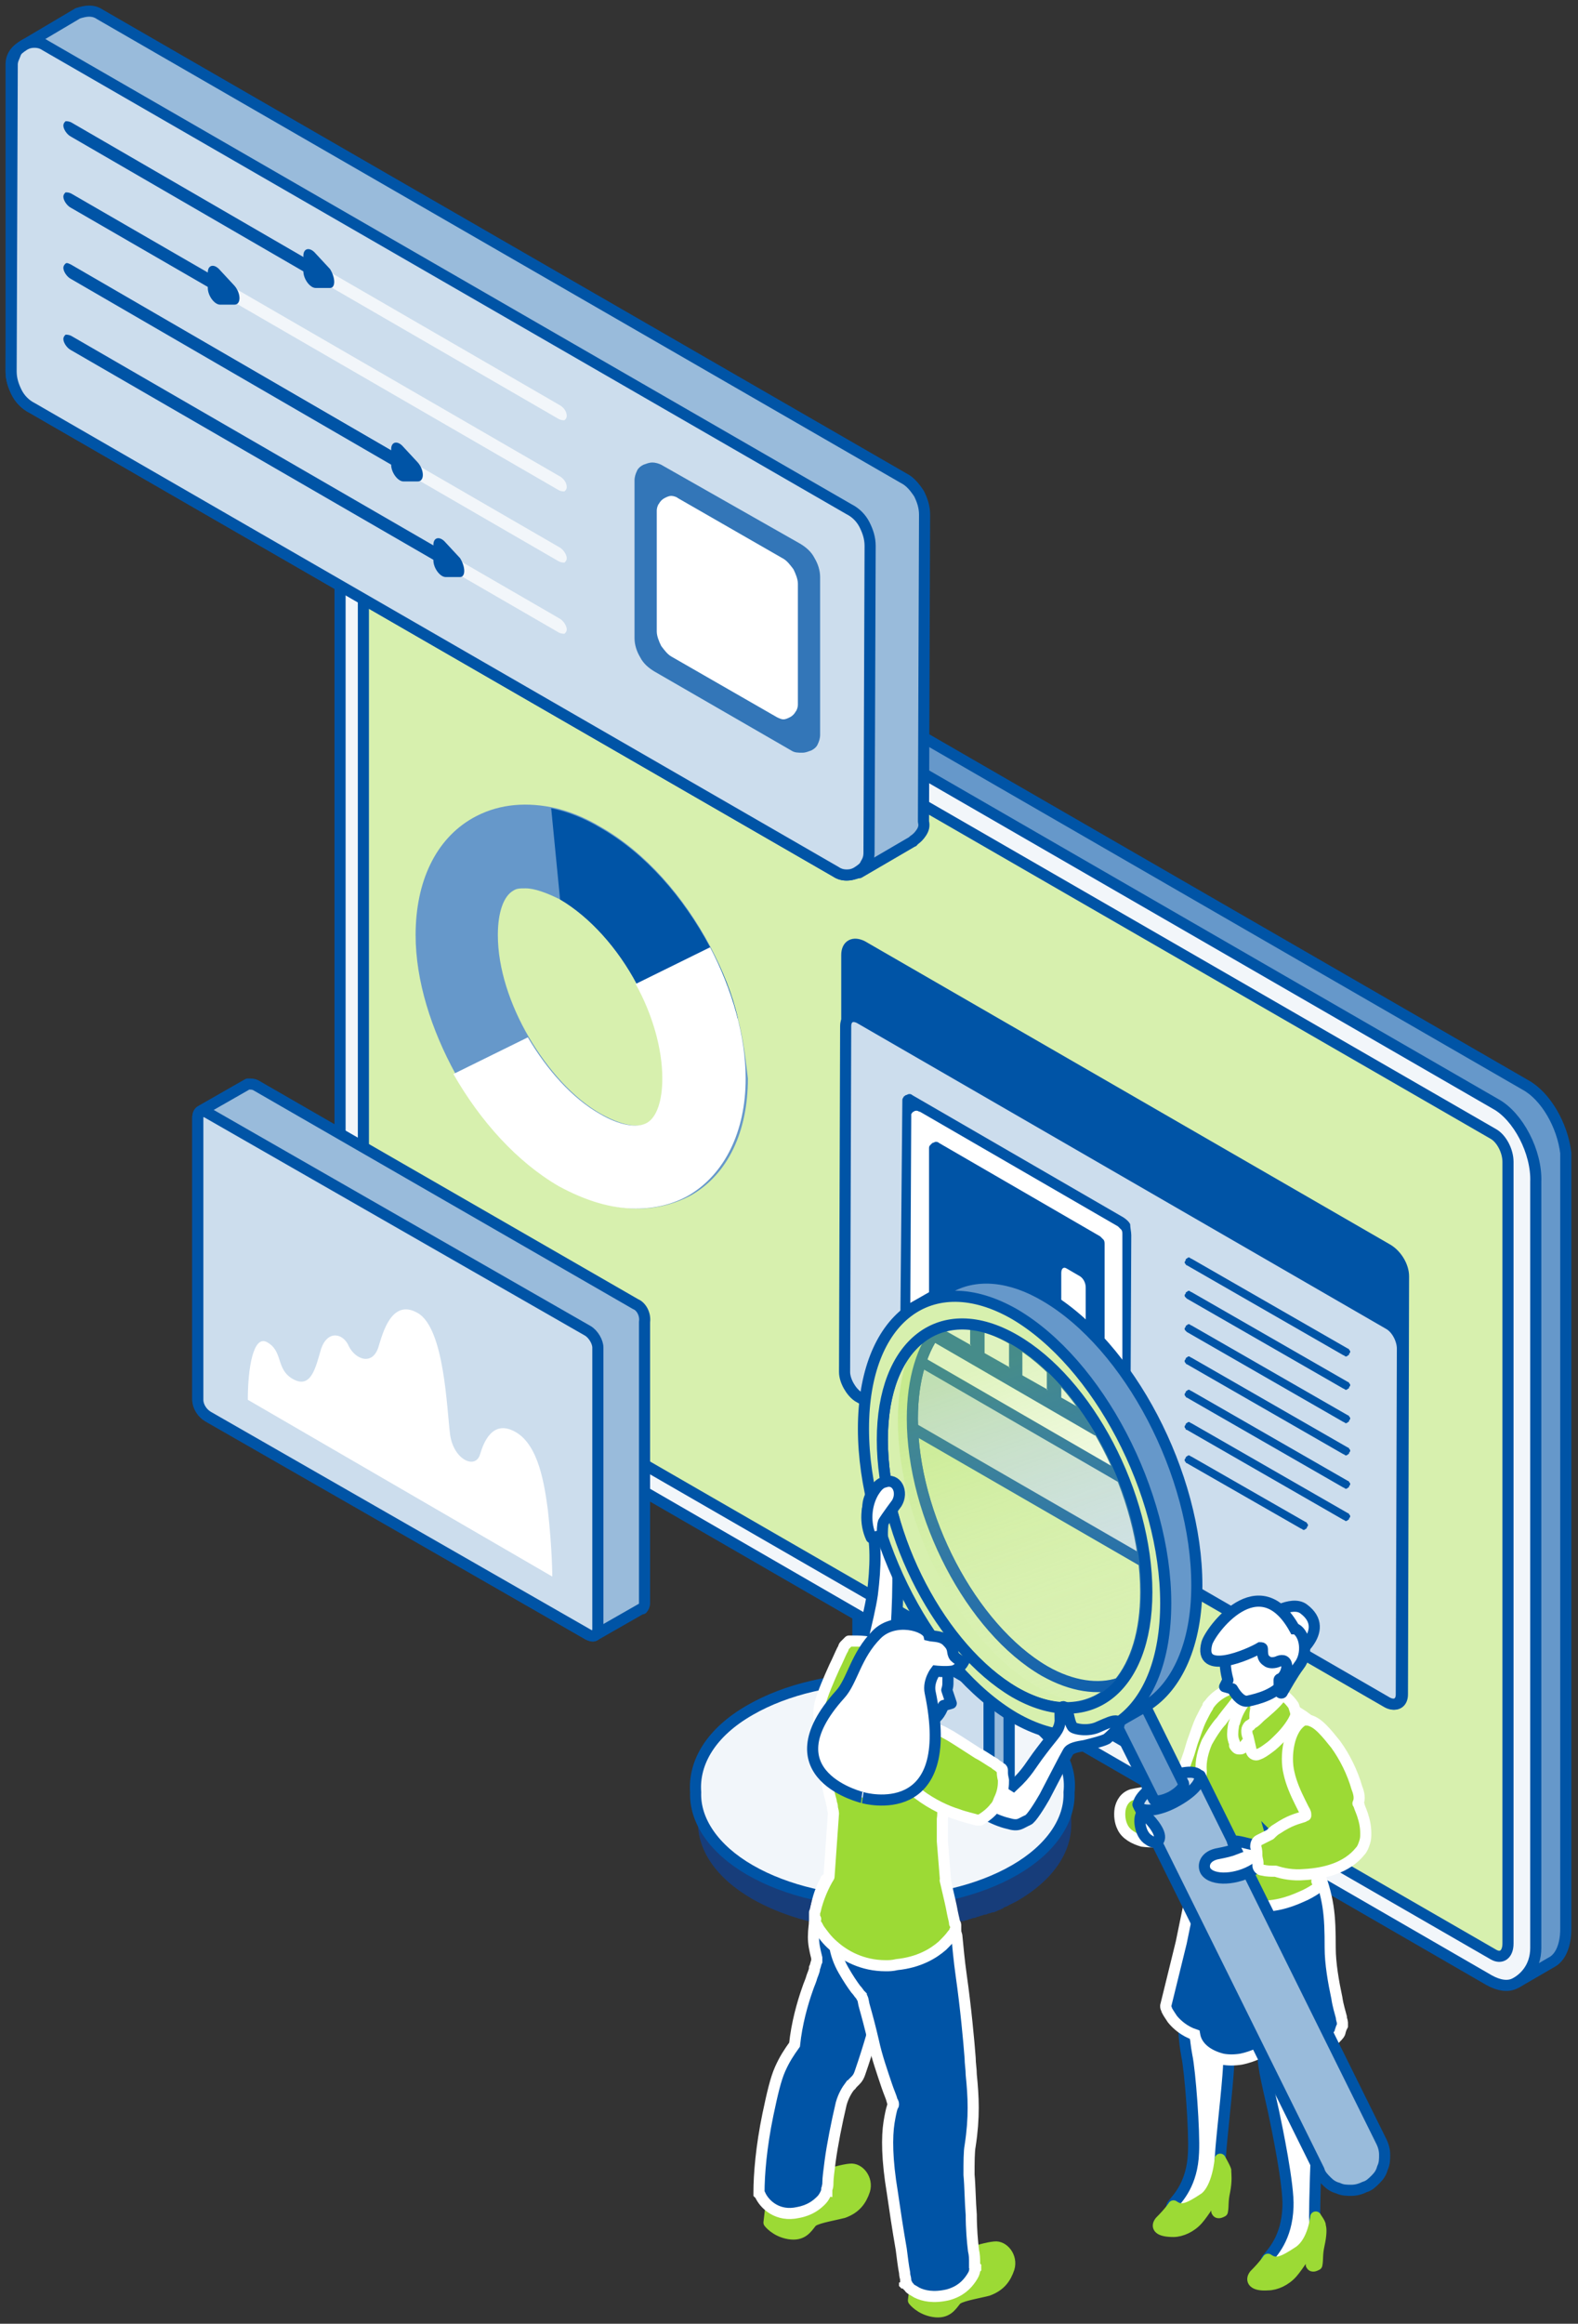 <?xml version="1.0" encoding="UTF-8"?> <!-- Generator: Adobe Illustrator 26.0.0, SVG Export Plug-In . SVG Version: 6.00 Build 0) --> <svg xmlns="http://www.w3.org/2000/svg" xmlns:xlink="http://www.w3.org/1999/xlink" id="Layer_1" x="0px" y="0px" viewBox="0 0 142 209" style="enable-background:new 0 0 142 209;" xml:space="preserve"><rect x="0" y="0" width="142" height="209" fill="#333333" stroke="none"/> <style type="text/css"> .st0{fill:#173D7A;} .st1{fill:#F2F6FA;stroke:#0054A6;stroke-linejoin:round;} .st2{fill:#CCDDED;stroke:#0054A6;stroke-linejoin:round;} .st3{fill:#99BBDB;stroke:#0054A6;stroke-linejoin:round;} .st4{fill:#6698CA;stroke:#0054A6;stroke-linejoin:round;} .st5{fill:#D7F0AE;stroke:#0054A6;stroke-linejoin:round;} .st6{fill:#0054A6;} .st7{fill:none;stroke:#0054A6;stroke-linejoin:round;} .st8{fill:#FFFFFF;} .st9{opacity:0.2;fill:#1AD6D6;enable-background:new ;} .st10{fill:#F2F6FA;} .st11{fill:#3376B8;} .st12{fill:#9CDA35;stroke:#FFFFFF;stroke-linejoin:round;} .st13{fill:#FFFFFF;stroke:#0054A6;stroke-linejoin:round;} .st14{fill:#9CDA35;stroke:#9CDA35;stroke-linejoin:round;} .st15{fill:#0054A6;stroke:#FFFFFF;} .st16{fill:#FFFFFF;stroke:#0054A6;} .st17{fill:#EF3C8E;} .st18{fill:#DFC8ED;} .st19{fill:#6698CA;stroke:#0054A6;} .st20{opacity:0.4;fill:url(#SVGID_1_);enable-background:new ;} .st21{fill-rule:evenodd;clip-rule:evenodd;fill:#FFFFFF;stroke:#0054A6;stroke-linejoin:round;} .st22{fill:#6698CA;} </style> <path class="st0" d="M95.4,160.7c-0.2-0.3-0.3-0.5-0.5-0.8c-0.8-1.1-2-2.1-3.5-3c-0.2-0.1-0.4-0.2-0.6-0.3c-0.1,0-0.1-0.1-0.2-0.1 c-0.1-0.1-0.3-0.1-0.4-0.2c-0.1,0-0.2-0.1-0.3-0.1c-0.1-0.1-0.2-0.1-0.4-0.2c-0.1,0-0.2-0.1-0.3-0.1c-0.1,0-0.2-0.1-0.4-0.1 c-0.1,0-0.2-0.1-0.3-0.1c-0.1,0-0.2-0.1-0.3-0.1c-0.1,0-0.2-0.1-0.3-0.1c-0.1,0-0.2-0.1-0.3-0.1c-0.1,0-0.3-0.1-0.4-0.1 s-0.2-0.1-0.3-0.1c-0.1,0-0.3-0.1-0.4-0.1h-0.1c-6.2-1.6-13.7-0.9-18.7,2c-1.9,1.1-3.2,2.4-4,3.8h-0.9v3c0,2.5,1.6,5,4.9,6.9 c5.1,2.9,12.5,3.6,18.7,2h0.2c0.1,0,0.3-0.1,0.4-0.1s0.2-0.1,0.3-0.1c0.1,0,0.2-0.1,0.4-0.1c0.1,0,0.2-0.1,0.3-0.1 c0.1,0,0.2-0.1,0.3-0.1s0.2-0.1,0.4-0.1c0.1,0,0.2-0.1,0.3-0.1c0.1,0,0.2-0.1,0.4-0.1c0.1,0,0.2-0.1,0.3-0.1 c0.1-0.1,0.3-0.1,0.4-0.2c0.1,0,0.2-0.1,0.2-0.1c0.1-0.1,0.3-0.1,0.4-0.2c0.1,0,0.1-0.1,0.2-0.1c0.2-0.1,0.4-0.2,0.6-0.3 c3.3-1.9,4.9-4.4,4.9-6.9v-3h-1V160.7z"></path> <path class="st1" d="M91.3,153.8c-6.6-3.8-17.2-3.8-23.8,0c-3.5,2-5.1,4.7-4.9,7.4c-0.1,2.5,1.6,5.1,4.9,7c6.6,3.8,17.2,3.8,23.8,0 c3.3-1.9,5-4.5,4.9-7C96.5,158.5,94.8,155.9,91.3,153.8z"></path> <path class="st2" d="M90.2,160.9c-0.7,0.4-1.8,0.5-2.4,0.1l-10.2-5.9c-0.3-0.2-0.4-0.4-0.4-0.6v-21.1l13.6,5.7v20.8v0.1 C90.8,160.4,90.6,160.7,90.2,160.9z"></path> <path class="st3" d="M90.8,139.2V160v0.1c0,0.3-0.2,0.5-0.6,0.7s-0.8,0.3-1.2,0.3l0-22.6L90.8,139.2z"></path> <path class="st4" d="M140.9,104.1c0-0.1,0-0.2,0-0.3v-0.1c-0.3-2.5-1.8-5.1-3.6-6.1L37.5,40c-0.9-0.5-1.8-0.6-2.4-0.2L32,41.6 l1.9,0.3c0,0.3-0.1,0.6-0.1,0.9v68.9c0,2.7,1.7,5.9,3.7,7l35.8,20.7l63.7,36.8l-0.5,2.1l3.1-1.8l0,0c0.8-0.4,1.3-1.5,1.3-3v-68.9 C140.9,104.5,140.9,104.3,140.9,104.1z"></path> <path class="st1" d="M134.6,99.3L34.8,41.7c-0.9-0.5-2-0.3-2.3-0.3c-1.1,0.2-1.9,1.4-1.9,3.2v68.9c0,2.7,1.6,5.9,3.7,7l99.7,57.6 c0.9,0.5,1.7,0.6,2.3,0.3c0.8-0.4,1.9-1.4,1.9-3.2v-68.9C138.3,103.6,136.6,100.4,134.6,99.3z"></path> <path class="st5" d="M134.4,175.8L34,117.9c-0.7-0.4-1.3-1.5-1.3-2.5V45.1c0-1,0.6-1.4,1.3-1L134.4,102c0.7,0.4,1.3,1.5,1.3,2.5 v70.3C135.7,175.8,135.1,176.2,134.4,175.8z"></path> <path class="st6" d="M126.3,114.8c0-0.9-0.6-1.9-1.4-2.4L77.6,85.1c-0.8-0.4-1.4-0.1-1.4,0.8v6.4l-0.1,31.1c0,0.8,0.6,1.8,1.2,2.2 l47.6,27.5c0.7,0.4,1.3,0.1,1.3-0.7L126.3,114.8z"></path> <path class="st7" d="M76.3,91.8C76.3,91.7,76.4,91.7,76.3,91.8 M126.3,114.8c0-0.9-0.6-1.9-1.4-2.4L77.6,85.1 c-0.8-0.4-1.4-0.1-1.4,0.8v6.4l-0.1,31.1c0,0.8,0.6,1.8,1.2,2.2l47.6,27.5c0.7,0.4,1.3,0.1,1.3-0.7L126.3,114.8z"></path> <path class="st2" d="M125,119.1L77.4,91.6c-0.7-0.4-1.3-0.1-1.3,0.7L76,123.4c0,0.8,0.6,1.8,1.2,2.2l47.6,27.5 c0.7,0.4,1.3,0.1,1.3-0.7l0.1-31.1C126.2,120.5,125.7,119.5,125,119.1z"></path> <path class="st6" d="M101.8,111.1l-0.1,21.8c0,0.1,0,0.2-0.1,0.3c0,0.1-0.1,0.1-0.2,0.2c-0.1,0-0.2,0.1-0.3,0.1 c-0.1,0-0.2,0-0.3-0.1l-19-11c-0.3-0.2-0.5-0.4-0.6-0.6c-0.2-0.3-0.2-0.6-0.2-0.9L81.2,99c0-0.1,0-0.2,0.1-0.3 c0-0.1,0.1-0.1,0.2-0.2c0.1,0,0.2-0.1,0.3-0.1c0.1,0,0.2,0,0.3,0.1l19,11c0.3,0.2,0.5,0.4,0.6,0.6 C101.7,110.4,101.8,110.8,101.8,111.1z"></path> <path class="st8" d="M82,100.5l-0.1,20.4c0,0.1,0,0.3,0.1,0.4s0.2,0.2,0.3,0.3l17.8,10.3c0.1,0,0.2,0.1,0.3,0.1c0.1,0,0.2,0,0.3-0.1 c0.1,0,0.1-0.1,0.2-0.2c0-0.1,0.1-0.2,0.1-0.3l0-20.4c0-0.1,0-0.3-0.1-0.4s-0.2-0.2-0.3-0.3L82.8,100c-0.1,0-0.2-0.1-0.3-0.1 c-0.1,0-0.2,0-0.3,0.1c-0.1,0-0.1,0.1-0.2,0.2C82,100.3,82,100.4,82,100.5z M98.5,129.1L84,120.7c-0.1-0.1-0.2-0.2-0.3-0.3 c-0.1-0.1-0.1-0.3-0.1-0.4v-16.7c0-0.1,0-0.2,0.1-0.3s0.1-0.1,0.2-0.2c0.1,0,0.2-0.1,0.3-0.1c0.1,0,0.2,0,0.3,0.1l14.5,8.4 c0.1,0.1,0.2,0.2,0.3,0.3c0.1,0.1,0.1,0.3,0.1,0.4v16.7c0,0.1,0,0.2-0.1,0.3c0,0.1-0.1,0.1-0.2,0.2c-0.1,0-0.2,0.1-0.3,0.1 C98.7,129.1,98.6,129.1,98.5,129.1z"></path> <path class="st8" d="M87.4,121l-2.3-1.3v-2.6c0-0.4,0.2-0.6,0.5-0.4l1.2,0.7c0.3,0.2,0.5,0.6,0.5,1v2.6H87.4z"></path> <path class="st8" d="M90.9,123l-2.3-1.3v-6.3c0-0.4,0.2-0.6,0.5-0.4l1.2,0.7c0.3,0.2,0.5,0.6,0.5,1v6.3H90.9z"></path> <path class="st8" d="M94.3,125l-2.3-1.3v-5c0-0.4,0.2-0.6,0.5-0.4l1.2,0.7c0.3,0.2,0.5,0.6,0.5,1v5H94.3z"></path> <path class="st8" d="M97.8,127l-2.3-1.3v-11.2c0-0.4,0.2-0.6,0.5-0.4l1.2,0.7c0.3,0.2,0.5,0.6,0.5,1V127H97.8z"></path> <path class="st6" d="M106.8,122.7l14.1,8.1c0.1,0,0.1,0.1,0.2,0.1s0.1,0,0.2-0.1c0.1,0,0.1-0.1,0.1-0.1c0-0.1,0.1-0.1,0.1-0.2 s0-0.1-0.1-0.2c0-0.1-0.1-0.1-0.1-0.1l-14.1-8.1c-0.1,0-0.1-0.1-0.2-0.1s-0.1,0-0.2,0.1c-0.1,0-0.1,0.1-0.1,0.1 c0,0.1-0.1,0.1-0.1,0.2s0,0.1,0.1,0.2C106.7,122.7,106.8,122.7,106.8,122.7z"></path> <path class="st6" d="M106.8,119.8l14.1,8.1c0.1,0,0.1,0.1,0.2,0.1s0.1,0,0.2-0.1c0.1,0,0.1-0.1,0.1-0.1c0-0.1,0.1-0.1,0.1-0.2 s0-0.1-0.1-0.2c0-0.1-0.1-0.1-0.1-0.1l-14.1-8.1c-0.1,0-0.1-0.1-0.2-0.1s-0.1,0-0.2,0.1c-0.1,0-0.1,0.1-0.1,0.1 c0,0.1-0.1,0.1-0.1,0.2S106.6,119.6,106.8,119.8C106.7,119.7,106.8,119.8,106.8,119.8z"></path> <path class="st6" d="M106.8,116.8l14.1,8.1c0.1,0,0.1,0.1,0.2,0.1s0.1,0,0.2-0.1c0.1,0,0.1-0.1,0.1-0.1c0-0.1,0.1-0.1,0.1-0.2l0,0 c0-0.1,0-0.1-0.1-0.2c0-0.1-0.1-0.1-0.1-0.1l-14.1-8.1c-0.1,0-0.1-0.1-0.2-0.1s-0.1,0-0.2,0.1c-0.1,0-0.1,0.1-0.1,0.1 c0,0.1-0.1,0.1-0.1,0.2l0,0C106.6,116.6,106.6,116.6,106.8,116.8C106.7,116.8,106.8,116.8,106.8,116.8z"></path> <path class="st6" d="M106.6,113.5c0,0.1,0,0.1,0.1,0.2c0,0.1,0.1,0.1,0.1,0.1l14.1,8.1c0.1,0,0.1,0.1,0.2,0.1s0.1,0,0.2-0.1 c0.1,0,0.1-0.1,0.1-0.1c0-0.1,0.1-0.1,0.1-0.2s0-0.1-0.1-0.2c0-0.1-0.1-0.1-0.1-0.1l-14.1-8.1c-0.1,0-0.1-0.1-0.2-0.1 s-0.1,0-0.2,0.1c-0.1,0-0.1,0.1-0.1,0.1C106.7,113.4,106.6,113.5,106.6,113.5z"></path> <path class="st6" d="M106.8,128.6l14.1,8.1c0.1,0,0.1,0.1,0.2,0.1s0.1,0,0.2-0.1c0.1,0,0.1-0.1,0.1-0.1c0-0.1,0.1-0.1,0.1-0.2 c0-0.1,0-0.1-0.1-0.2c0-0.1-0.1-0.1-0.1-0.1l-14.1-8.1c-0.1,0-0.1-0.1-0.2-0.1s-0.1,0-0.2,0.1c-0.1,0-0.1,0.1-0.1,0.1 c0,0.1-0.1,0.1-0.1,0.2s0,0.1,0.1,0.2C106.7,128.6,106.7,128.6,106.8,128.6z"></path> <path class="st6" d="M106.8,125.7l14.1,8.1c0.1,0,0.1,0.1,0.2,0.1s0.1,0,0.2-0.1c0.1,0,0.1-0.1,0.1-0.1c0-0.1,0.1-0.1,0.1-0.2l0,0 c0-0.1,0-0.1-0.1-0.2c0-0.1-0.1-0.1-0.1-0.1l-14.1-8.1c-0.1,0-0.1-0.1-0.2-0.1s-0.1,0-0.2,0.1c-0.1,0-0.1,0.1-0.1,0.1 c0,0.1-0.1,0.1-0.1,0.2l0,0c0,0.1,0,0.1,0.1,0.2C106.7,125.6,106.7,125.7,106.8,125.7z"></path> <path class="st6" d="M106.8,131.6l10.3,5.9c0.1,0,0.1,0.1,0.2,0.1s0.1,0,0.2-0.1c0.1,0,0.1-0.1,0.1-0.1c0-0.1,0.1-0.1,0.1-0.2 c0-0.1,0-0.1-0.1-0.2c0-0.1-0.1-0.1-0.1-0.1l-10.3-5.9c-0.1,0-0.1-0.1-0.2-0.1s-0.1,0-0.2,0.1c-0.1,0-0.1,0.1-0.1,0.1 c0,0.1-0.1,0.1-0.1,0.2s0,0.1,0.1,0.2C106.7,131.5,106.7,131.6,106.8,131.6z"></path> <path class="st9" d="M52.9,119.7l-34.2-19.6c-0.5-0.3-0.9-0.1-0.9,0.5v25.3c0,0.6,0.4,1.2,0.9,1.5L52.9,147c0.5,0.3,0.9,0.1,0.9-0.5 v-25.3C53.8,120.7,53.4,120,52.9,119.7z"></path> <path class="st3" d="M57.2,117.3L23,97.6c-0.2-0.1-0.4-0.1-0.6-0.1l0,0c0,0,0,0-0.1,0l-4.2,2.4c-0.2,0.1-0.3,0.3-0.3,0.6v25.3 c0,0.6,0.4,1.2,0.9,1.5L52.9,147c0.2,0.1,0.5,0.2,0.6,0.1l4.2-2.4c0,0,0,0,0.1,0l0,0c0.1-0.1,0.2-0.3,0.2-0.5v-25.3 C58.1,118.2,57.7,117.5,57.2,117.3z"></path> <path class="st2" d="M52.9,119.7l-34.2-19.6c-0.5-0.3-0.9-0.1-0.9,0.5v25.3c0,0.6,0.4,1.2,0.9,1.5L52.9,147c0.5,0.3,0.9,0.1,0.9-0.5 v-25.3C53.8,120.7,53.4,120,52.9,119.7z"></path> <path class="st8" d="M49.7,141.8c0,0,0-2.4-0.4-6c-0.3-2.2-0.8-5.8-2.9-7c-2.1-1.2-2.9,1-3.2,2c-0.4,1.4-2.4,0.5-2.7-1.8 s-0.5-9.5-2.9-10.9s-3.2,2-3.5,2.9c-0.5,1.9-2.1,1.3-2.7,0.1c-0.5-1.2-1.9-1.5-2.5,0.2c-0.5,1.7-0.9,3.7-2.6,2.7 c-1.5-0.9-0.8-2.5-2.3-3.3c-1.2-0.6-1.7,2.3-1.7,5.2L49.7,141.8z"></path> <path class="st3" d="M81.3,43L9,1.3C8.7,1.1,8.4,1,8,1C7.7,1,7.3,1.1,7,1.2l0,0l0,0L2.1,4.1l0,0l0,0C1.8,4.3,1.5,4.5,1.3,4.8 S1,5.4,1,5.8l0,27.6c0,0.7,0.2,1.3,0.5,1.9c0.3,0.6,0.8,1.1,1.4,1.4l72.3,41.7c0.3,0.2,0.6,0.3,1,0.3c0.3,0,0.7-0.1,1-0.2l0,0 c0,0,0,0,0.1,0l4.8-2.8c0,0,0.1,0,0.1-0.1l0,0c0.3-0.2,0.5-0.4,0.7-0.7c0.2-0.3,0.3-0.6,0.2-1l0.1-27.6c0-0.7-0.2-1.3-0.5-1.9 C82.3,43.8,81.9,43.3,81.3,43z"></path> <path class="st2" d="M78.2,76.7l0.1-27.6c0-0.7-0.2-1.3-0.5-1.9c-0.3-0.6-0.8-1.1-1.4-1.4L4.1,4.1c-0.3-0.2-0.6-0.3-1-0.3 s-0.7,0.1-1,0.3C1.8,4.3,1.5,4.5,1.4,4.8s-0.3,0.6-0.3,1L1,33.4c0,0.7,0.2,1.3,0.5,1.9c0.3,0.6,0.8,1.1,1.4,1.4l72.3,41.7 c0.3,0.2,0.6,0.3,1,0.3s0.7-0.1,1-0.3c0.3-0.2,0.6-0.4,0.7-0.7C78.1,77.4,78.2,77.1,78.2,76.7z"></path> <path class="st10" d="M51,37.4c0,0.2-0.1,0.3-0.2,0.4c-0.1,0-0.3,0-0.5-0.1L6.4,12.3c-0.4-0.2-0.7-0.7-0.7-1c0-0.2,0.1-0.3,0.2-0.4 c0.1,0,0.3,0,0.5,0.1l43.9,25.4C50.7,36.6,51,37,51,37.4z"></path> <path class="st6" d="M27.8,23.4v1.3L6.4,12.3c-0.4-0.2-0.7-0.7-0.7-1c0-0.2,0.1-0.3,0.2-0.4c0.1,0,0.3,0,0.5,0.1L27.8,23.4z"></path> <path class="st6" d="M29.7,25.9h-1.3c-0.5,0-1.1-0.8-1.1-1.5V23c0-0.7,0.6-0.8,1.1-0.2l1.3,1.4C30.2,25,30.2,25.9,29.7,25.9z"></path> <path class="st10" d="M51,43.8c0,0.2-0.1,0.3-0.2,0.4c-0.1,0-0.3,0-0.5-0.1L6.4,18.7c-0.4-0.2-0.7-0.7-0.7-1c0-0.2,0.1-0.3,0.2-0.4 c0.1,0,0.3,0,0.5,0.1l43.9,25.4C50.7,43,51,43.4,51,43.8z"></path> <path class="st6" d="M19.2,24.8v1.3L6.4,18.7c-0.4-0.2-0.7-0.7-0.7-1c0-0.2,0.1-0.3,0.2-0.4c0.1,0,0.3,0,0.5,0.1L19.2,24.8z"></path> <path class="st6" d="M21.1,27.4h-1.3c-0.5,0-1.1-0.8-1.1-1.5v-1.4c0-0.7,0.6-0.8,1.1-0.2l1.3,1.4C21.7,26.4,21.7,27.4,21.1,27.4z"></path> <path class="st10" d="M51,50.2c0,0.2-0.1,0.3-0.2,0.4c-0.1,0-0.3,0-0.5-0.1L6.4,25.1c-0.4-0.2-0.7-0.7-0.7-1c0-0.2,0.1-0.3,0.2-0.4 s0.3,0,0.5,0.1l43.9,25.4C50.7,49.4,51,49.9,51,50.2z"></path> <path class="st6" d="M35.9,40.9v1.3L6.4,25.1c-0.4-0.2-0.7-0.7-0.7-1c0-0.2,0.1-0.3,0.2-0.4s0.3,0,0.5,0.1L35.9,40.9z"></path> <path class="st6" d="M37.6,43.3h-1.3c-0.5,0-1.1-0.8-1.1-1.5v-1.4c0-0.7,0.6-0.8,1.1-0.2l1.3,1.4C38.2,42.3,38.2,43.3,37.6,43.3z"></path> <path class="st10" d="M51,56.6c0,0.2-0.1,0.3-0.2,0.4c-0.1,0-0.3,0-0.5-0.1L6.4,31.5c-0.4-0.2-0.7-0.7-0.7-1c0-0.2,0.1-0.3,0.2-0.4 c0.1,0,0.3,0,0.5,0.1l43.9,25.4C50.7,55.8,51,56.3,51,56.6z"></path> <path class="st6" d="M39.6,49.4v1.3L6.4,31.5c-0.4-0.2-0.7-0.7-0.7-1c0-0.2,0.1-0.3,0.2-0.4c0.1,0,0.3,0,0.5,0.1L39.6,49.4z"></path> <path class="st6" d="M41.4,51.9h-1.3c-0.5,0-1.1-0.8-1.1-1.5V49c0-0.7,0.6-0.8,1.1-0.2l1.3,1.4C41.9,51,41.9,51.9,41.4,51.9z"></path> <path class="st11" d="M71.2,67.5l-12.3-7.1c-0.5-0.3-1-0.7-1.3-1.3c-0.3-0.5-0.5-1.1-0.5-1.7V43.2c0-0.3,0.1-0.6,0.2-0.8 c0.1-0.3,0.4-0.5,0.6-0.6c0.3-0.1,0.5-0.2,0.8-0.2s0.6,0.1,0.8,0.2L72,48.9c0.5,0.3,1,0.7,1.3,1.3c0.3,0.5,0.5,1.1,0.5,1.7v14.2 c0,0.3-0.1,0.6-0.2,0.8c-0.1,0.3-0.4,0.5-0.6,0.6c-0.3,0.1-0.5,0.2-0.8,0.2C71.8,67.7,71.5,67.7,71.2,67.5z"></path> <path class="st8" d="M69.9,64.5l-9.4-5.4c-0.4-0.2-0.7-0.6-1-1c-0.2-0.4-0.4-0.9-0.4-1.3V45.9c0-0.2,0.1-0.5,0.2-0.6 c0.1-0.2,0.3-0.4,0.5-0.5s0.4-0.2,0.6-0.2c0.2,0,0.5,0.1,0.6,0.2l9.4,5.4c0.4,0.2,0.7,0.6,1,1c0.2,0.4,0.4,0.9,0.4,1.3v10.9 c0,0.2-0.1,0.5-0.2,0.6c-0.1,0.2-0.3,0.4-0.5,0.5s-0.4,0.2-0.6,0.2S70.1,64.6,69.9,64.5z"></path> <g> <path class="st12" d="M109.3,164.5l-3.5,0.4C107,165.2,108.3,165,109.3,164.5z"></path> <path class="st12" d="M113,151.7c-0.1-0.1-0.2-0.2-0.4-0.2l0,0l0,0l0,0l0,0l0,0c0,0,0,0-0.1,0s-0.2,0-0.3,0c-0.2,0-0.5,0.1-0.9,0.2 c-0.6,0.2-1.7,0.5-2.5,1.6l-0.1,0.1c0,0,0,0,0,0.1l0,0c-0.2,0.3-0.4,0.7-0.6,1.1c-0.3,0.6-0.5,1.3-0.8,2.1c-0.1,0.3-0.2,0.7-0.3,1 c-0.4,1.1-0.7,2.1-1,2.7c-0.1,0.3-0.3,0.5-0.4,0.8c-0.1,0.2-0.2,0.3-0.3,0.5c-0.2,0.4-0.4,0.8-0.6,1.3c0,0.1,0,0.1,0,0.2 c0,0.1,0,0.2,0,0.4v0.1c0,0.1,0,0.3,0.1,0.5c0.2,0.4,0.6,0.6,1,0.8l3.5-0.4c0.1-0.1,0.2-0.1,0.2-0.2c0,0,0-0.1,0.1-0.1 c0-0.1,0.1-0.1,0.1-0.2c0-0.1,0.1-0.3,0.2-0.4c0.1-0.4,0.3-0.8,0.4-1.4c0.3-1.1,0.8-2.6,1.2-4.1c0.4-1.5,0.8-3,1.1-4.1 c0.2-0.6,0.3-1,0.4-1.3l0.1-0.4v-0.1l0,0l0,0l0,0l0,0C113.1,152,113.1,151.8,113,151.7z"></path> </g> <path class="st13" d="M113,172.7c0.3-0.8-4.7-1.8-4.7-1.8s-0.5,4.3-1,6.3c-0.6,2.3-1.1,4.5-0.5,7.7c0.3,1.4,0.7,6.8,0.6,8.7 c-0.1,2.8-1.4,4.1-1.9,4.7c-0.4,0.7,1.2,1.3,2.3,0.3c1-1,1.1-1.2,1.7-1.5s0.4-1.1,0.3-2.6c0-1.2,0.5-5.2,0.7-7.8 c0.3-3.7-0.2-4.3,0.4-6C112,177.2,112.8,173.2,113,172.7z"></path> <path class="st14" d="M110.3,195.3L110.3,195.3c0-0.1,0-0.1,0-0.1c-0.1-0.3-0.4-0.8-0.5-1c0,0-0.2,2.6-1.4,3.5 c-1.5,1-2.1,1.2-2.8,0.7c0,0-0.3,0.5-1.2,1.4c-0.4,0.5-0.1,0.9,1.2,0.9c0.7,0,1.6-0.4,2.2-1.1c0.6-0.7,1-1.5,1.5-1.9 c0.1-0.1,0.2-0.1,0.2-0.2c0,0.6,0,1,0,1.4c0.1,0.2,0.3,0.1,0.5,0c0.1-0.5,0-0.9,0.2-1.8C110.4,196.1,110.3,195.5,110.3,195.3z"></path> <path class="st13" d="M118.1,177.6c0.3-0.8-4.5-0.3-4.5-0.3s0,4.1,0,6.2c0,2.4,0.3,3.2,1,6.4c0.3,1.4,1.4,6.7,1.3,8.6 c-0.1,2.8-1.4,4.1-1.9,4.7c-0.4,0.7,1.2,1.3,2.3,0.3c1-1,1.1-1.2,1.7-1.5s0.4-1.1,0.3-2.6c0-1.2,0.1-5.6,0.3-8.1 c0.3-3.7-0.8-4-0.7-5.8C118,182,117.9,178.1,118.1,177.6z"></path> <path class="st14" d="M118.8,200.2L118.8,200.2c0-0.1,0-0.1,0-0.1c-0.1-0.3-0.3-0.5-0.4-0.7c0,0-0.2,2.2-1.5,3.1 c-1.5,1-2.1,1.2-2.8,0.7c0,0-0.3,0.5-1.2,1.4c-0.4,0.5-0.1,1,1.2,0.9c0.7,0,1.6-0.4,2.2-1.1c0.6-0.7,1-1.5,1.5-1.9 c0.1-0.1,0.2-0.1,0.2-0.2c0,0.6,0,1,0,1.4c0.1,0.2,0.3,0.1,0.5,0c0.1-0.5,0-0.9,0.2-1.8C118.9,201,118.9,200.4,118.8,200.2z"></path> <path class="st15" d="M104.9,180.4L104.9,180.4L104.9,180.4L104.9,180.4L104.9,180.4L104.9,180.4c0,0.1,0,0.1,0,0.1 c0,0.1,0.1,0.2,0.1,0.3c0.1,0.2,0.3,0.5,0.5,0.8c0.4,0.5,1.1,1.1,2,1.4c0.2,1.2,1.3,1.9,2.5,2.2c0.5,0.1,1.1,0.1,1.7,0 c0.5-0.1,1.1-0.3,1.5-0.5c2.1,0.8,3.8,0.3,5-0.5c0.9,0,1.6-0.4,2-0.9c0.2-0.2,0.4-0.4,0.4-0.6l0.1-0.3l0.1-0.2V182l0,0l0,0l0,0l0,0 l0,0l0,0v-0.1c0-0.1-0.1-0.3-0.1-0.5c-0.1-0.4-0.3-1-0.4-1.7c-0.3-1.4-0.6-3.1-0.6-4.5c0-3-0.1-4.5-1.3-7.5l0,0 c-1-2.5-3.3-3.5-5.4-3.4c-2.1,0-4.3,1-5.1,2.6l-1.6,7.8L104.9,180.4z M107.8,167L107.8,167l0.4,0.2L107.8,167z"></path> <path class="st12" d="M118.8,169L118.8,169L118.8,169L118.8,169c0-0.1,0-0.1-0.1-0.2c0-0.1-0.1-0.3-0.2-0.5 c-0.1-0.4-0.3-1.1-0.5-1.7c-0.2-0.7-0.4-1.4-0.5-2c-0.1-0.7-0.2-1.2-0.1-1.6c0.1-0.7,0.4-1.2,0.7-1.9c0.1-0.2,0.2-0.4,0.4-0.6 c0.5-0.9,0.9-2,0.6-3.8c-0.1-0.6-0.4-1.1-0.8-1.5s-0.9-0.8-1.4-1.1s-1-0.6-1.3-0.8c-0.2-0.1-0.3-0.2-0.4-0.2s-0.1,0-0.1-0.1l0,0l0,0 l-2-1H113l0,0l0,0l0,0l0,0l0,0h-0.1c-0.1,0-0.3-0.1-0.4-0.1c-0.2,0-0.3,0-0.5,0.2c-0.3,0.3-0.7,0.9-1.1,1.4l0,0 c-0.4,0.5-0.8,1-1,1.3c-0.3,0.3-0.8,1-1.3,1.9c-0.3,0.7-0.6,1.7-0.5,2.6l-0.6,8.7c0,0.1,0,0.2,0,0.3l0.2-0.1 c-0.2,0.1-0.2,0.1-0.2,0.1l0,0l0,0l0,0l0,0c0,0,0,0.1,0.1,0.1c0,0.1,0.1,0.2,0.2,0.3c0.2,0.3,0.5,0.6,0.9,1c0.8,0.8,2.1,1.5,4.1,1.7 l0,0c1.7,0.2,3.2-0.3,4.3-0.8c0.5-0.2,1-0.5,1.3-0.7c0.1-0.1,0.3-0.2,0.3-0.2l0.1-0.1l0,0l0,0l0,0l0,0l0,0c0,0,0,0-0.3-0.4l0.3,0.4 C118.8,169.4,118.9,169.2,118.8,169L118.8,169z"></path> <path class="st16" d="M112.6,152.6c0,0-0.1,1.8-0.4,2.7c0,0.2,0.1,0.2,0.6,0.3s1.2,0.4,1.5,0.2c1.3-1,1.5-1.6,1.5-1.6 s-0.3-1.2-0.3-1.6c-0.1-0.7,0-3.1,0-3.1L112.6,152.6z"></path> <g> <path class="st12" d="M113.1,155.3L113.1,155.3L113.1,155.3L113.1,155.3L113.1,155.3L113.1,155.3c-0.1-0.2-0.1-0.3-0.1-0.4 c-0.1-0.3-0.1-0.7,0-1.2l0,0c0-0.1,0-0.2,0-0.3s-0.1-0.3-0.2-0.4c-0.2-0.1-0.4-0.1-0.5-0.1s-0.2,0.1-0.2,0.1 c-0.1,0.1-0.2,0.1-0.2,0.2c-0.5,0.7-0.7,1.3-0.8,1.7l0,0l0,0c-0.1,0.2-0.1,0.3-0.1,0.3l0,0c-0.1,0.6-0.1,1,0,1.3 c0,0.1,0.1,0.2,0.1,0.3l0,0c0,0,0,0,0,0.1l0,0c0,0,0,0,0,0.1c0.2,0.3,0.3,0.3,0.4,0.3c0.2,0,0.3,0,0.4-0.2l1-1.2 C113.2,155.8,113.2,155.5,113.1,155.3z"></path> <path class="st12" d="M113.1,155.3L113.1,155.3L113.1,155.3z"></path> </g> <path class="st12" d="M116.4,153.4c-0.2-0.3-0.4-0.5-0.6-0.7s-0.5-0.1-0.7,0.1c-0.4,0.5-1.1,1.1-1.7,1.6c-0.3,0.3-0.5,0.5-0.7,0.6 c-0.1,0.1-0.2,0.1-0.2,0.2h-0.1l0,0l0,0l0,0c-0.1,0.1-0.2,0.3-0.2,0.4l0,0l0,0l0,0l0,0v0.1c0,0.1,0,0.3,0.1,0.5 c0.1,0.4,0.2,0.9,0.3,1.3c0.1,0.3,0.4,0.4,0.6,0.3c0.3-0.1,0.6-0.3,1-0.6c0.3-0.2,0.7-0.6,1-0.9c0.6-0.6,1.2-1.4,1.4-2 c0-0.1,0-0.1,0-0.2C116.6,154,116.5,153.7,116.4,153.4z"></path> <path class="st16" d="M114,145.4c0,0,2.2-1.5,3.3-0.7c2.7,2-1.1,4.5-1.1,4.5L114,145.4z"></path> <path class="st17" d="M113.3,173.9c-0.1,0.1-0.4,3.5-0.5,5.4s0.5,4.4,0.5,4.4s0.4-2.7,0.3-4.9C113.5,176.6,113.3,173.9,113.3,173.9z "></path> <path class="st12" d="M105.8,160.8c-0.1-0.1-0.3-0.1-0.4-0.1l0,0l0,0l0,0l0,0l0,0l0,0h-0.1l-0.3,0.1c-0.3,0.1-0.6,0.1-1,0.2 c-0.8,0.2-1.7,0.3-2.1,0.4l0,0c-0.7,0.2-1,0.8-1.1,1.3c-0.1,0.6,0,1.2,0.2,1.6l0,0c0.3,0.7,1.1,1.1,1.8,1.3c0.8,0.1,1.7,0.1,2.4-0.2 c0.7-0.3,1.4-1,1.7-1.9c0.1-0.4,0.2-0.9,0-1.4C106.6,161.6,106.3,161.2,105.8,160.8z"></path> <path class="st18" d="M106.4,161.8c0,0,0.7-0.3,1.4,0.1c0.6,0.4,0.8,0.7,0.8,0.7s-0.7-0.4-1.1-0.5 C106.9,162,106.4,161.8,106.4,161.8z"></path> <path class="st18" d="M106.7,162.2c0.2,0.2,0.3,0.4,0.6,0.6c0.2,0.1,0.4,0.2,0.6,0.3c0,0-0.1-0.4-0.5-0.6 C107.1,162.3,106.9,162.2,106.7,162.2z"></path> <path class="st16" d="M76.9,150.2c0,0,1.3-4.7,1.6-6.8c0.3-2.4,0.4-4.9-0.2-6.5c-0.2-0.5-0.3-0.9-0.2-1.4c0-0.5,0.2-1,0.5-1.4 c0,0,1.6,2.7,2.1,3.3c0.6,0.6-0.2,0.7,0,2s0.1,7-0.3,9.2s-0.7,3-0.7,3L76.9,150.2z"></path> <path class="st3" d="M108,159.7l16.3,32.9c0.2,0.4,0.3,0.8,0.3,1.2s0,0.8-0.2,1.2c-0.1,0.4-0.3,0.7-0.6,1s-0.6,0.6-1,0.7 c-0.4,0.2-0.8,0.3-1.2,0.3c-0.4,0-0.8,0-1.2-0.2c-0.4-0.1-0.7-0.3-1-0.6s-0.6-0.6-0.7-1l-16.3-32.9L108,159.7z"></path> <path class="st2" d="M102.5,162.5c0.3,0.5,1.7,0.4,3.2-0.4c1.5-0.8,2.5-1.8,2.2-2.4c-0.3-0.5-1.7-0.4-3.2,0.4S102.2,162,102.5,162.5 z"></path> <path class="st19" d="M100.4,153c0.6-0.5,1.1-1.1,1.6-1.7l4.5,9.1c0.1,0.3-0.4,0.8-1.1,1.2c-0.8,0.4-1.5,0.5-1.6,0.2l0,0l-4.1-8.2 C99.9,153.4,100.2,153.2,100.4,153z"></path> <path class="st19" d="M80.4,126.9c0,10,6.1,21.6,13.6,26c2.4,1.4,5.7,2.5,5.7,2.5l3.5-2c2.7-1.7,4.5-5.5,4.5-10.8 c0-10-6.1-21.6-13.6-26c-3.2-1.9-6.2-2.1-8.5-0.9l0,0c-0.2,0.1-0.4,0.2-0.6,0.3l-2.8,1.6C82,117.7,80.4,122.9,80.4,126.9z M82.1,127.6c0-3.6,0.9-6.4,2.4-8.2c1.9-0.7,4.2-0.4,6.7,1.1c6.6,3.8,11.9,13.9,11.9,22.7c0,3.6-0.9,6.4-2.4,8.2 c-1.9,0.7-4.2,0.4-6.7-1.1C87.4,146.4,82.1,136.3,82.1,127.6z"></path> <path class="st5" d="M84.5,119.4c-1.5,1.8-2.4,4.6-2.4,8.2c0,8.7,5.3,18.9,11.9,22.7c2.5,1.4,4.8,1.7,6.7,1.1 c-2.2,2.5-5.6,3-9.4,0.8c-6.6-3.8-11.9-13.9-11.9-22.7C79.4,124.1,81.4,120.5,84.5,119.4z"></path> <linearGradient id="SVGID_1_" gradientUnits="userSpaceOnUse" x1="88.21" y1="508.977" x2="100.399" y2="544.061" gradientTransform="matrix(1 0 0 1 0 -386)"> <stop offset="0" style="stop-color:#B0E25E"></stop> <stop offset="1" style="stop-color:#FFFFFF;stop-opacity:0"></stop> </linearGradient> <path class="st20" d="M84,118.5c-2,1.8-3.2,5-3.2,9.3c0,9.2,5.6,19.9,12.5,23.9c3.1,1.8,6,1.9,8.2,0.6c2.6-1.5,2.6-4.7,2.6-9.7 c0-9.2-5.2-18.9-12.1-22.9C88.3,117.7,86.3,116.4,84,118.5z"></path> <path class="st5" d="M77.7,128.5c0,10,6.1,21.6,13.6,26c7.5,4.3,13.6-0.3,13.6-10.3s-6.1-21.6-13.6-26 C83.8,113.9,77.7,118.5,77.7,128.5z M79.4,129.5c0-8.7,5.3-12.8,11.9-9s11.9,13.9,11.9,22.7s-5.3,12.8-11.9,9 C84.7,148.3,79.4,138.2,79.4,129.5z"></path> <path class="st16" d="M112.8,165.9c-0.4,0-1.4-0.4-1.9-0.3c0,0.1,0.3,0.7,0.3,0.7c-0.5,0.2-1,0.3-1.5,0.4c-1.3,0.2-1.5,1.1-1.2,1.6 c0.6,0.9,2.8,0.8,4.4-0.2s2-1.2,2-1.2l-0.4-1.4C114.6,165.6,113.6,165.9,112.8,165.9z"></path> <path class="st12" d="M122.1,160.8L122.1,160.8c-0.4-1.4-1.1-2.8-1.9-3.9c-0.4-0.5-0.8-1-1.2-1.4c-0.4-0.4-0.8-0.7-1.3-0.8 c-0.1,0-0.3,0-0.4,0c-0.7,0.4-1.1,1.2-1.3,2.1c-0.2,0.9-0.2,1.9,0,2.7c0.2,0.9,0.6,1.8,1,2.6c0.1,0.2,0.2,0.4,0.3,0.6 c0.1,0.2,0.2,0.3,0.2,0.5v0.1c-0.1,0-0.2,0-0.2,0.1c-0.6,0.2-1.2,0.3-2.4,1.1l0,0c-0.2,0.1-0.4,0.3-0.6,0.5l-1,0.5 c-0.2,0.1-0.3,0.3-0.3,0.6c0.1,0.3,0.1,0.5,0.1,0.8l0,0c0,0.2,0.1,0.5,0.1,0.6s0,0.1,0,0.2v0.1l0,0l0,0l0,0l0,0l0,0l0,0l0,0 c0,0.2,0.2,0.4,0.4,0.4c0.4,0.1,0.8,0.1,1.2,0.1l0,0c0.6,0.2,1.5,0.4,2.6,0.3c1.8-0.1,3.8-0.6,5-2.1l0,0c0.2-0.2,0.3-0.5,0.4-0.8 s0.1-0.5,0.1-0.8c0-0.6-0.1-1.1-0.3-1.7c-0.1-0.3-0.2-0.5-0.3-0.8c0-0.1,0-0.1-0.1-0.2C122.4,161.8,122.3,161.3,122.1,160.8z"></path> <path class="st16" d="M102.8,163.1c-0.4,0.2-0.3,1.9,0.6,2.4c0.7,0.5,1.3,0,0.7-1C103.5,163.5,102.8,163.1,102.8,163.1z"></path> <path class="st14" d="M85.3,203.3c0,0,3-1.1,4.2-1.2c0.8-0.1,1.6,0.9,1.3,1.9c-0.3,0.9-0.8,1.6-1.9,2c-1.2,0.3-2.6,0.5-2.9,0.9 c-0.4,0.5-0.8,1.2-2,1s-1.8-1-1.8-1l0.2-1.7L85.3,203.3z"></path> <path class="st14" d="M72.3,196.3c0,0,3-1.1,4.2-1.2c0.8-0.1,1.6,0.9,1.3,1.9c-0.3,0.9-0.8,1.6-1.9,2c-1.2,0.3-2.6,0.5-2.9,0.9 c-0.4,0.5-0.8,1.2-2,1s-1.8-1-1.8-1l0.2-1.7L72.3,196.3z"></path> <path class="st15" d="M74.9,169.7l0.1-0.5l-0.3-0.1l-0.2,0.2L74.9,169.7z M74.9,169.7c0.1-0.5,0.1-0.5,0.1-0.5l0,0l0,0l0,0l0,0h0.1 l0.2,0.1c0.2,0.1,0.5,0.1,0.8,0.2c0.7,0.2,1.6,0.5,2.4,0.7c0.9,0.3,1.7,0.5,2.4,0.8c0.3,0.1,0.6,0.2,0.7,0.3c0.1,0,0.2,0.1,0.3,0.2 c0,0,0.2,0.2,0.2,0.4s-0.1,0.3-0.2,0.4c0,0,0,0.1-0.1,0.1c-0.1,0.2-0.2,0.4-0.3,0.7c-0.2,0.6-0.5,1.3-0.7,2c-0.3,0.7-0.5,1.5-0.7,2 c-0.1,0.3-0.2,0.5-0.2,0.7c0,0.1,0,0.1-0.1,0.2l0,0l0,0l0,0v0.1c0,0.1-0.1,0.3-0.1,0.5c-0.1,0.4-0.3,1-0.5,1.8c-0.4,1.5-1,3.7-1.8,6 c-0.1,0.3-0.2,0.5-0.4,0.7c-0.1,0.1-0.2,0.2-0.3,0.3c-0.1,0.1-0.1,0.2-0.2,0.2c-0.3,0.4-0.6,0.9-0.8,1.6c-0.4,1.7-0.8,3.7-1,5.2 c-0.1,0.8-0.2,1.5-0.2,1.9c0,0.2,0,0.4-0.1,0.6c0,0.1,0,0.1,0,0.1l0,0l0,0l0,0l0,0l0,0l0,0l0,0l-0.5-0.1c0.5,0.1,0.5,0.1,0.5,0.1 l0,0l0,0l0,0l0,0l0,0c0,0,0,0,0,0.1s0,0.1-0.1,0.2c-0.1,0.2-0.2,0.4-0.4,0.6c-0.4,0.4-1,0.9-2.1,1.1l0,0c-1.8,0.4-3-0.7-3.4-1.6 l-0.1-0.1v-0.1c0-1.6,0.2-4.1,0.8-7c0.4-1.9,0.7-3.2,1.1-4.1c0.4-0.9,0.8-1.5,1.3-2.2c0.2-1.9,0.7-3.7,1.2-5.1 c0.1-0.3,0.2-0.5,0.3-0.8c0.1-0.4,0.3-0.7,0.3-1c0.1-0.2,0.1-0.4,0.2-0.6c0-0.1,0-0.1,0-0.2v-0.1l0,0c-0.2-0.8-0.3-1.3-0.3-1.9 c0-0.6,0.1-1.2,0.2-2.2c0.1-1.1,0.4-1.8,0.6-2.3c0.1-0.2,0.2-0.4,0.3-0.6c0-0.1,0.1-0.1,0.1-0.1l0,0l0,0l0,0l0,0l0,0l0,0 C74.6,169.4,74.6,169.4,74.9,169.7z M82,172.3L82,172.3L82,172.3z"></path> <g> <polygon class="st15" points="81.4,205.4 81.5,205.5 81.4,205.3 "></polygon> <polygon class="st15" points="87.7,203.8 87.7,203.8 87.7,203.9 "></polygon> <path class="st15" d="M87.7,203.8L87.7,203.8L87.7,203.8L87.7,203.8c0-0.2,0-0.2,0-0.4s0-0.6-0.1-1c-0.1-0.8-0.2-2-0.2-3.2 c-0.1-1.2-0.1-2.5-0.2-3.6c0-1.1,0-2.1,0.1-2.6l0,0c0.4-2.6,0.3-4.4,0.1-6.4c0-0.5-0.1-1-0.1-1.5c-0.1-1.4-0.4-4.6-0.8-7.4 c-0.2-1.4-0.3-2.6-0.4-3.6l-0.6-2.1l0,0l0,0l0,0h-0.1c-0.1,0-0.1,0-0.3-0.1c-0.2-0.1-0.5-0.1-0.9-0.2c-0.8-0.2-1.8-0.4-2.9-0.5 s-2.2-0.1-3.2,0c-1,0.2-2,0.5-2.5,1.3s-0.6,1.6-0.5,2.4c0.1,0.8,0.4,1.6,0.8,2.3s0.8,1.3,1.1,1.7c0.2,0.2,0.3,0.4,0.4,0.5l0.1,0.1 c0,0,0,0.1,0.1,0.2c0.1,0.2,0.1,0.5,0.2,0.8c0.2,0.7,0.5,1.8,0.8,3.1c0.3,1.4,0.8,2.8,1.2,4c0.2,0.6,0.4,1,0.5,1.4 c0.1,0.1,0.1,0.2,0.1,0.3s-0.1,0.1-0.1,0.2c-0.1,0.3-0.2,0.8-0.3,1.4c-0.2,1.3-0.2,3.3,0.3,6.3c0.2,1.4,0.5,3.4,0.8,5.1 c0.1,0.8,0.2,1.6,0.3,2.1c0,0.3,0.1,0.5,0.1,0.6v0.2l0,0l0,0l0,0l0,0l0,0l0.1,0.2l0,0l0,0l0,0l0,0l0,0c0,0,0,0,0,0.1 c0,0,0.1,0.1,0.2,0.2c0.1,0.2,0.4,0.3,0.7,0.5c0.6,0.3,1.5,0.5,2.8,0.2l0,0c1.1-0.3,1.7-0.9,2.1-1.5c0.2-0.3,0.3-0.5,0.3-0.7 c0-0.1,0.1-0.2,0.1-0.2v-0.1l0,0l0,0l0,0l0,0l0,0L87.7,203.8L87.7,203.8z"></path> </g> <g> <path class="st12" d="M76.1,148l0.3-0.3C76.3,147.8,76.2,147.9,76.1,148z"></path> <path class="st12" d="M80.1,149.3l-0.2,0.1C80.1,149.3,80.1,149.3,80.1,149.3L80.1,149.3L80.1,149.3L80.1,149.3L80.1,149.3 L80.1,149.3L80.1,149.3c-0.1-0.1-0.1-0.2-0.1-0.2c-0.1-0.1-0.2-0.3-0.4-0.5c-0.3-0.3-0.8-0.8-1.4-0.9c-0.5-0.1-1-0.1-1.3-0.1 c-0.2,0-0.3,0-0.4,0h-0.1l0,0l0,0l0,0l0,0l0,0l0,0l-0.3,0.3l0,0l0,0l0,0l0,0l0,0L76,148c-0.1,0.1-0.1,0.3-0.2,0.4 c-0.2,0.4-0.4,0.9-0.7,1.5c-0.5,1.1-1.1,2.5-1.3,3.3c-0.2,0.8-0.1,1.6,0,2.2c0.1,0.3,0.1,0.5,0.2,0.7c0,0.1,0.1,0.1,0.1,0.2 c0,0,0,0,0,0.1l0,0l0,0l0,0c0,0,0,0,0,0.1s0.1,0.1,0.1,0.2c0.1,0.2,0.2,0.4,0.4,0.7c0.1,0.2,0.3,0.5,0.5,0.7s0.5,0.5,1,0.3 c0.2-0.1,0.4-0.2,0.5-0.3s0.3-0.3,0.4-0.5c0.3-0.4,0.5-0.8,0.8-1.3c0.5-1,1.1-2.1,1.3-2.8c0.2-0.7,0.5-1.7,0.7-2.5 c0.1-0.4,0.2-0.8,0.3-1c0-0.1,0.1-0.2,0.1-0.3v-0.1l0,0l0,0l0,0l0,0C80.2,149.6,80.2,149.4,80.1,149.3z"></path> </g> <path class="st13" d="M78.6,134.2c-0.7,1.2-0.8,2.8-0.2,4.1l1-0.2l0,0c0-0.4,0-0.9,0.1-1.2l0,0c0.3-0.5,1.2-1.7,1.2-1.7 c0.6-1,0-2.3-1.1-1.9C79.1,133.4,78.8,133.9,78.6,134.2z"></path> <path class="st21" d="M111,146.6c1.6-2.4,4.1-1.5,4.9-0.4c0.7,0.9,0.7,3.3-0.2,4.9c-0.8,1.3-2.5,1.7-3.4,1.9c-0.5,0.1-1-0.4-1.4-1.1 l-0.7-0.2l0.3-0.6C110.1,149.7,110.1,147.9,111,146.6z"></path> <path class="st16" d="M116.9,149.8c-0.6,0.8-1.2,1.9-1.5,2.4c0,0.1-0.2,0.1-0.2,0c-0.1-0.3-0.1-0.7-0.1-1.1c0,0,0-0.1,0.1-0.1 c0.2-0.1,0.5-0.4,0.6-1c0-0.7-0.4-0.7-0.7-0.6c-0.4,0.2-0.9,0.2-1.1,0c-0.3-0.2-0.4-0.4-0.4-1.1c0-0.1-0.1-0.1-0.2-0.1 c-1,0.6-5.6,2.6-4.8-0.4c0.3-1.1,4.7-7.1,7.9-1.3c0,0,0,0,0.1,0C117.5,147,117.7,148.8,116.9,149.8z"></path> <path class="st12" d="M86,173.2L86,173.2L86,173.2c0-0.1,0-0.2-0.1-0.2c0-0.2-0.1-0.5-0.2-1c-0.1-0.6-0.3-1.4-0.6-2.7 c0,0-0.1-0.4,0,0l-0.3-3.7v-2l0,0c0.1-0.5,0-2,0-2l-0.9-2.8c-1.7-4.4-5.2-5.1-6.8-4.7c-0.7,0.2-1.1,0.5-1.4,0.8l0,0v-0.1 c0,0-0.1,0-0.1,0.1c-0.1,0-0.1,0.1-0.2,0.2c-0.1,0.2-0.3,0.4-0.5,0.8c-0.3,0.6-0.5,1.6-0.5,3c0,0.3,0,0.6,0,0.9 c0,0.7,0.2,1.5,0.4,2.2c0,0.2,0.1,0.3,0.1,0.5s0.1,0.4,0.1,0.6l-0.4,5.7c-0.5,0.8-0.9,1.8-1.1,2.5c-0.1,0.3-0.1,0.5-0.2,0.7v0.2v0.3 v0.1l0,0h0.1h-0.1c0,0.1,0,0.2,0,0.3l0,0l0,0c0,0,0,0.1,0.1,0.1c0.1,0.1,0.2,0.3,0.3,0.5c0.3,0.4,0.7,1,1.3,1.5 c1,0.9,2.6,1.8,4.7,1.8c0.3,0,0.6,0,1-0.1c2-0.2,3.3-1,4.1-1.7l0,0c0.4-0.4,0.7-0.7,0.9-1c0.1-0.1,0.2-0.2,0.2-0.3 c0,0,0-0.1,0.1-0.1l0,0l0,0l0,0C86,173.5,86,173.3,86,173.2z"></path> <path class="st16" d="M87,158.2c0,0,3.6,2,4.2,2.4c1.3-1.2,1.5-1.8,2.5-3.1c1.2-1.6,1.6-1.8,1.7-2.7c0-0.7-0.1-1.3,0.3-1.3 c0.5,0.1,0.4,1.2,0.8,1.8c0.1,0.2,1.4,0.5,2.4,0c0.7-0.3,1.3-0.6,1.6-0.5c0.6,0.2-0.2,1-0.9,1.6c-0.4,0.2-1.2,0.4-2,0.6 c-0.6,0.1-1.3,0.2-1.5,0.6c-0.4,0.7-1,1.9-2.1,4c-0.4,0.7-1.2,2-1.5,2.1c-0.7,0.3-0.8,0.6-1.8,0.3c-1.3-0.3-2.8-1.2-4.9-2.5 C84.8,160.9,87,158.2,87,158.2z"></path> <path class="st12" d="M90.2,159.4c0-0.1,0-0.1,0-0.2l0,0l0,0l0,0l0,0c0-0.1-0.1-0.2-0.2-0.2l0,0l0,0l0,0l-0.1-0.1l-0.3-0.2l-0.1-0.1 c-0.4-0.2-0.9-0.6-1.5-0.9c-1.1-0.7-2.3-1.5-2.7-1.7c-0.5-0.3-1-0.5-1.5-0.6s-1-0.1-1.5,0.2c-0.4,0.2-0.8,0.5-1.1,1 c-0.3,0.5-0.5,1-0.5,1.8c0,0.7,0.4,1.4,0.8,1.9s0.9,0.9,1.2,1.1c1.2,0.9,2.5,1.5,3.5,1.8c0.5,0.2,1.4,0.4,1.7,0.5l0,0l0,0l0,0 c0.1,0,0.2,0,0.3,0c0.5-0.3,1-0.7,1.3-1.1c0.2-0.2,0.3-0.4,0.4-0.7l0,0c0.4-0.8,0.4-1.4,0.4-1.8C90.2,159.7,90.2,159.5,90.2,159.4z"></path> <path class="st21" d="M85.3,151.3c0.1-2.3-1-3.2-2-3.4c-2-0.4-3.6,0.4-4,2c-0.2,1-0.1,1.7,0,2.5c0.1,0.4,0.1,0.9,0.2,1.4 c0.1,1.3-0.5,2.9-0.5,2.9s0,0.4,1.1,0.8c1.1,0.4,2.1,0.4,2.3,0.1c0.4-0.5,0.4-3,0.4-3s0.9,0.2,1.1,0.1c0.3-0.1,0.7-0.5,1-1.3 l0.7-0.2l-0.4-1.2C85.3,151.7,85.3,151.5,85.3,151.3z"></path> <path class="st16" d="M75.6,152.4c1.1-1.2,1.4-3.5,3.3-5.4c1.6-1.6,4.5-0.8,4.7,0.1c0.4,0.1,1.2,0,1.7,0.6c0.6,0.6,0.3,0.9,0.6,1.3 c0.2,0.2,0.5,0.4,0.8,0.5c0,0-0.4,0.7-1,0.8s-1.5,0-1.5,0s-0.7,0.9-0.5,1.9c2.5,11.9-6,9.5-6,9.5S69,159.7,75.6,152.4z"></path> <g> <path class="st22" d="M66.4,91.6c-0.5-2.2-1.4-4.4-2.5-6.5c-2.4-4.5-5.8-8.4-9.8-10.7c-1.5-0.9-3-1.5-4.5-1.8c-2.6-0.5-5-0.2-7.1,1 c-3.3,1.9-5.1,5.7-5.1,10.5c0,4.1,1.4,8.5,3.6,12.5c2.4,4.2,5.7,7.9,9.5,10.1c2.3,1.3,4.7,2,6.9,2c1.7,0,3.3-0.4,4.8-1.2 c3.3-1.9,5.1-5.7,5.1-10.5C67.1,95.3,66.9,93.5,66.4,91.6z M58.3,101c-0.9,0.5-2.4,0.2-4.2-0.8c-2.5-1.4-4.8-4-6.5-6.9 c-1.7-2.9-2.8-6.2-2.8-9.2c0-2,0.5-3.5,1.4-4c0.3-0.2,0.6-0.2,1.1-0.2c0.8,0,1.9,0.4,3.1,1c2.7,1.5,5.2,4.4,6.9,7.6 c0.7,1.3,1.3,2.8,1.7,4.2c0.4,1.5,0.7,3,0.7,4.4C59.7,99,59.2,100.5,58.3,101z"></path> </g> <path class="st6" d="M66.4,91.6L63,95.4l-4-2.7c-0.4-1.4-1-2.8-1.7-4.2c-1.7-3.2-4.2-6-6.9-7.6l-0.8-8.2c1.5,0.3,3,0.9,4.5,1.8 c4,2.3,7.4,6.2,9.8,10.7C65,87.2,65.9,89.4,66.4,91.6z"></path> <path class="st8" d="M67.1,97c0,4.8-1.9,8.6-5.1,10.5c-1.4,0.8-3,1.2-4.8,1.2c-2.2,0-4.5-0.7-6.9-2c-3.8-2.2-7.1-5.9-9.5-10.1 l6.7-3.3c1.7,2.9,4,5.5,6.5,6.9c1.7,1,3.3,1.3,4.2,0.8c0.9-0.5,1.4-2,1.4-4c0-2.7-0.9-5.8-2.4-8.5l6.7-3.3 C65.9,89,67.1,93.2,67.1,97z"></path> </svg> 